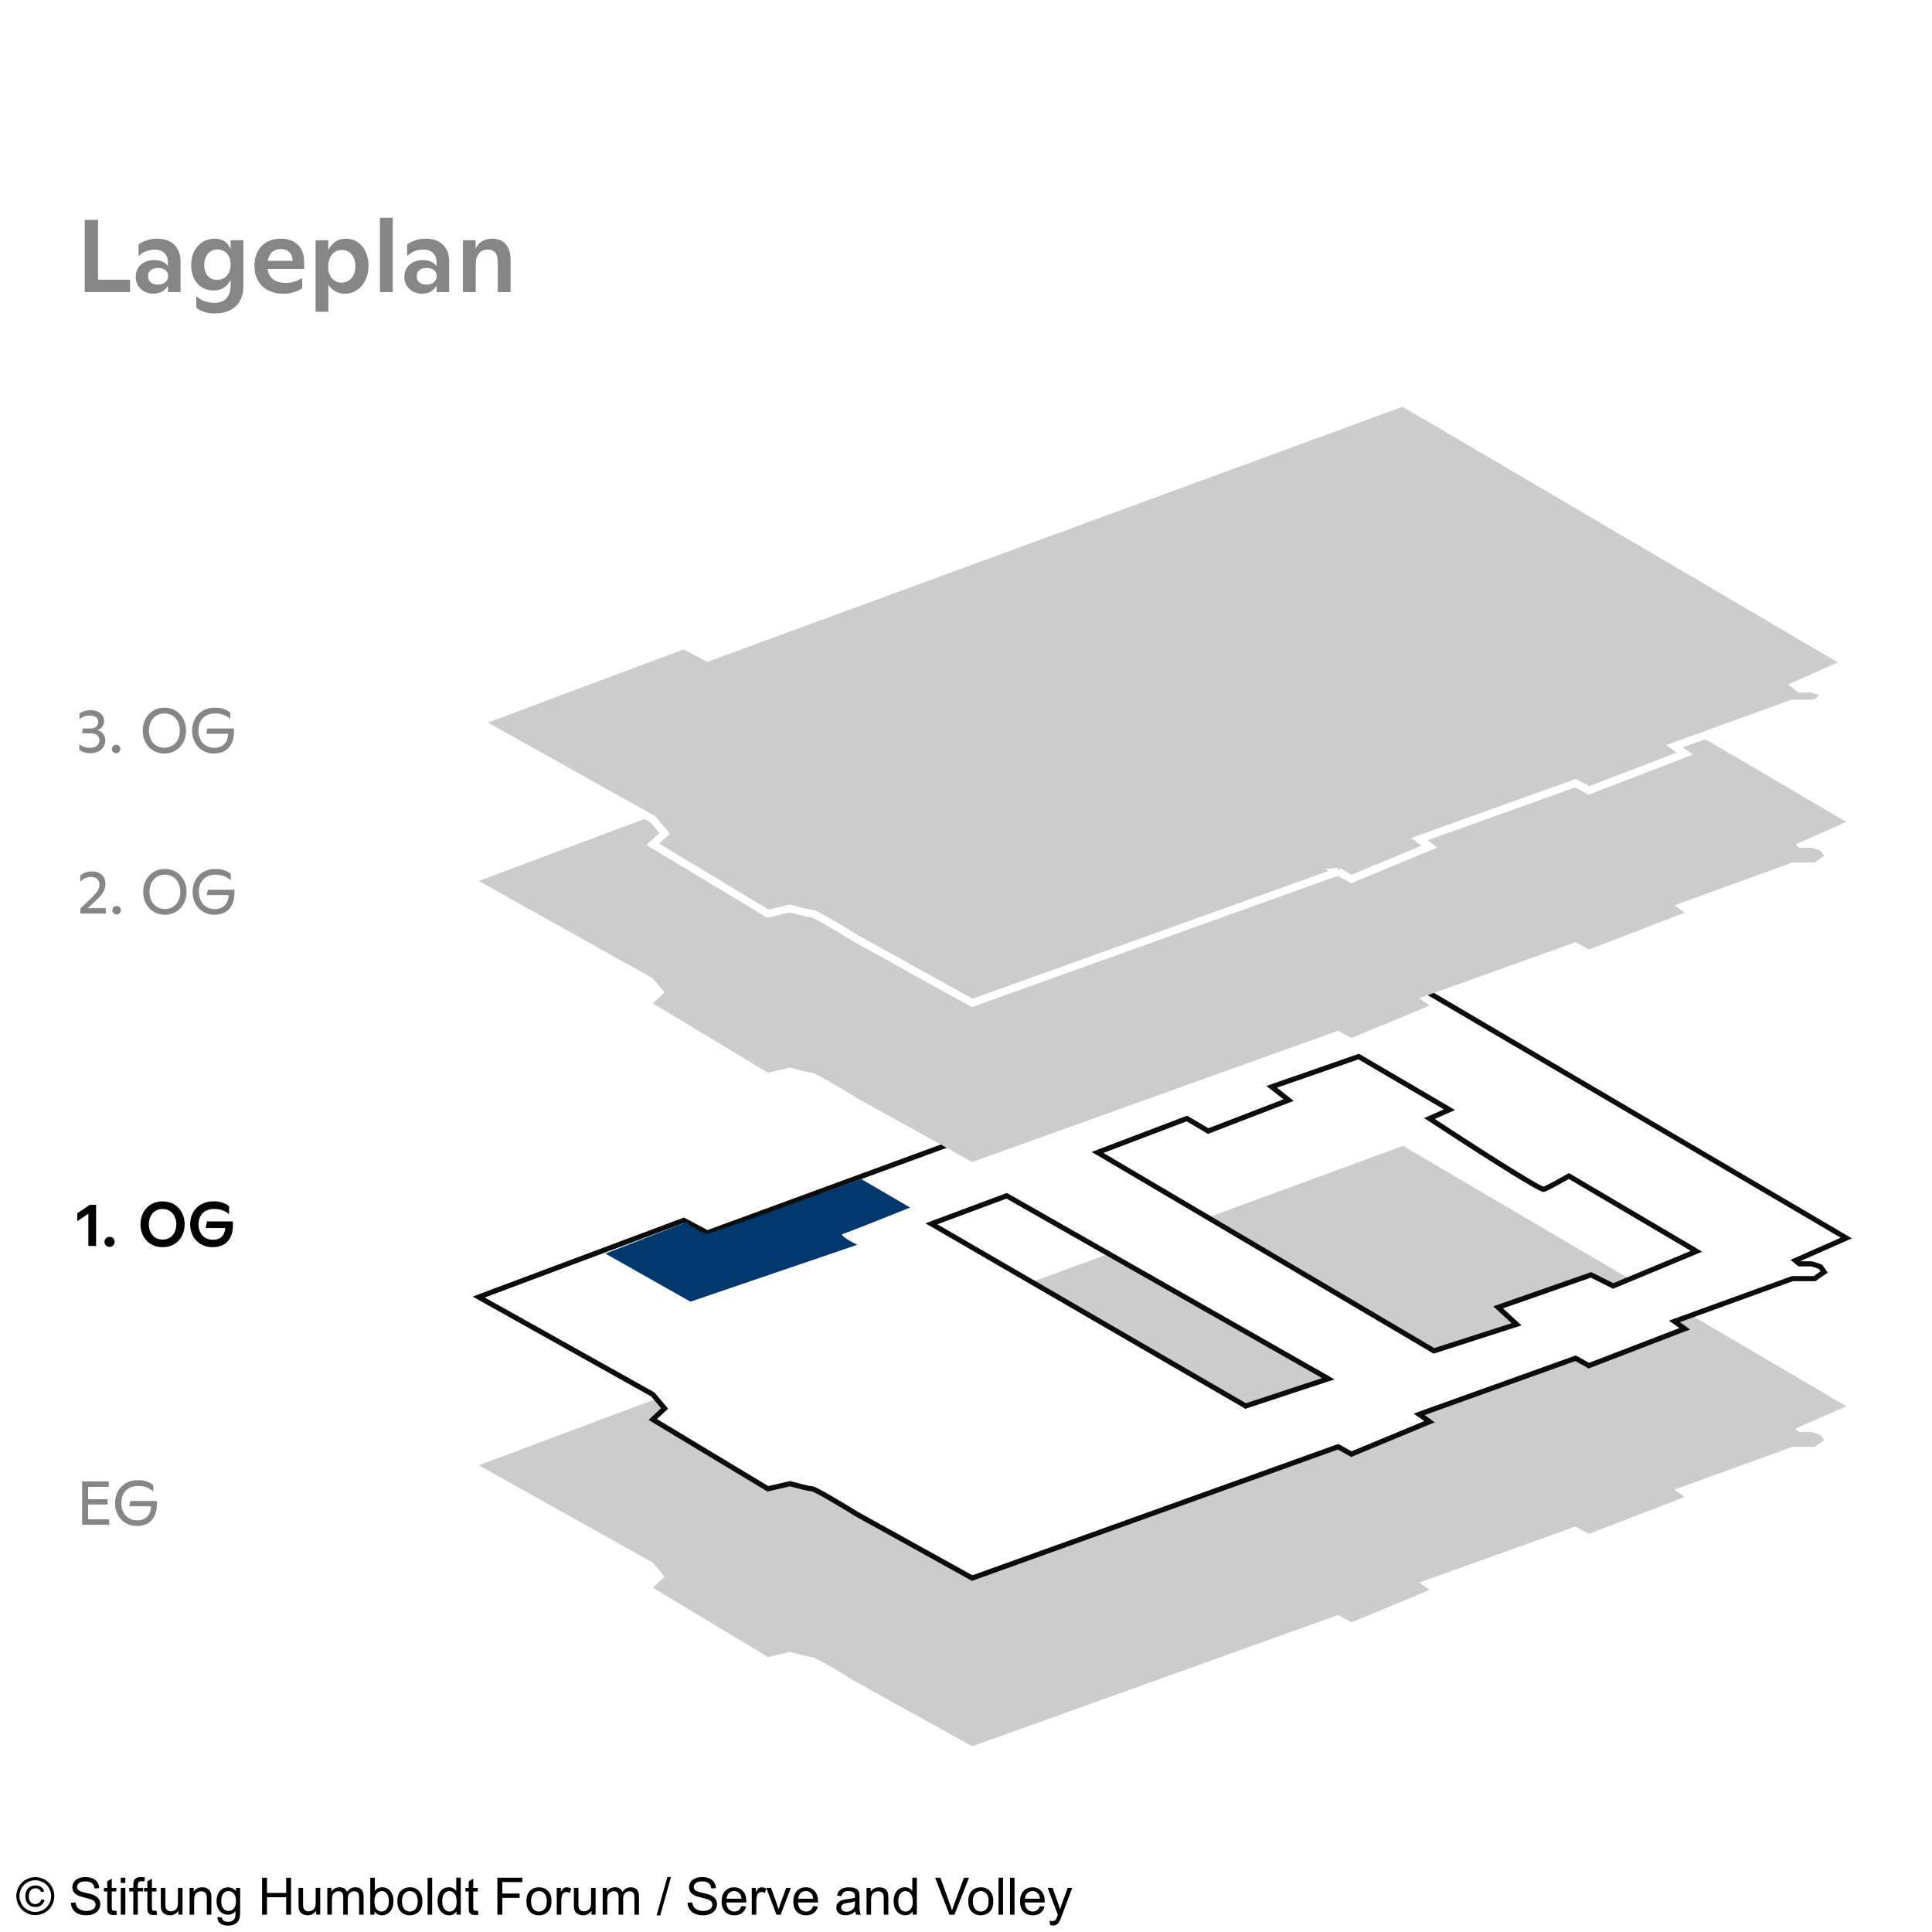 <?xml version="1.0" encoding="UTF-8"?>
<svg id="LAGEPLAN" xmlns="http://www.w3.org/2000/svg" viewBox="0 0 1123 1123">
  <defs>
    <style>
      .cls-1 {
        stroke: #fff;
        stroke-width: 4.49px;
      }

      .cls-1, .cls-2 {
        fill: #ccc;
      }

      .cls-3 {
        fill-rule: evenodd;
      }

      .cls-3, .cls-4, .cls-5, .cls-6, .cls-2, .cls-7, .cls-8 {
        stroke-width: 0px;
      }

      .cls-3, .cls-7 {
        fill: #fff;
      }

      .cls-5 {
        fill: #868686;
      }

      .cls-6 {
        fill: #0c0c0c;
      }

      .cls-8 {
        fill: #00376c;
      }
    </style>
  </defs>
  <rect id="Hintergrund" class="cls-7" width="1123" height="1123"/>
  <path id="Fläche_Erdgeschoss" data-name="Fläche Erdgeschoss" class="cls-2" d="m777.78,938.73l-212.66,76.32-67.31-37.3c-7.86-4.86-24.01-14.58-25.73-14.58s-9.29-2-12.86-3l-12.86,3-66.89-40.3,6.86-6.43-6.86-8.15-101.19-56.59,119.19-44.59,13.72,7.29,404.32-148.35,257.68,151.35-29.59,13.08,2.36,1.93h6.65c.85,0,4.07,1.14,5.57,1.71l2.14,3-5.57,3.86h-12.86l-68.6,24.87,6,4.29-55.74,21.44-7.72-4.29-90.9,32.59,6,4.29-45.45,18.86-7.72-4.29Z"/>
  <g id="Fläche_erster_Stock" data-name="Fläche erster Stock">
    <path id="_1" data-name="1" class="cls-3" d="m777.79,840.97l-212.66,76.32-67.31-37.3c-7.86-4.86-24.01-14.58-25.72-14.58s-9.29-2-12.86-3l-12.86,3-66.89-40.3,6.86-6.43-6.86-8.15-101.19-56.6,119.19-44.59,13.72,7.29,404.31-148.35,257.68,151.35-29.58,13.08,2.35,1.93h6.65c.86,0,4.07,1.14,5.57,1.72l2.15,3-5.58,3.86h-12.86l-68.6,24.87,6,4.29-55.74,21.44-7.72-4.29-90.9,32.59,6,4.29-45.45,18.86-7.72-4.29Zm-236.36-129.59l43.73-16.29,186.94,106.33-48.02,15.86-182.65-105.9Zm96.57-41.49l51.88-19.72,12.43,7.29,46.73-18.01-9.86-7.72,50.59-17.58,52.74,30.87-11.58,5.14c21.3,14.01,64.4,41.85,66.46,41.16,2.06-.69,10.58-5.43,14.58-7.72l74.17,43.73-48.45,20.15-12.86-6.43-54.02,18.86,10.72,9.86-48.02,15.43-195.51-115.33Z"/>
    <path id="_2" data-name="2" class="cls-6" d="m565.13,917.29l-.73,1.31.59.33.64-.23-.51-1.41Zm212.66-76.32l.73-1.31-.59-.33-.64.23.51,1.41Zm-279.98,39.02l-.79,1.27.03.02.03.02.72-1.31Zm-38.59-17.58l.4-1.44-.37-.1-.37.09.34,1.46Zm-12.86,3l-.77,1.28.52.31.59-.14-.34-1.46Zm-66.89-40.3l-1.02-1.09-1.44,1.35,1.69,1.02.77-1.28Zm6.86-6.43l1.02,1.09,1.04-.97-.91-1.08-1.14.96Zm-6.86-8.15l1.15-.96-.18-.21-.24-.13-.73,1.31Zm-101.19-56.6l-.52-1.4-3.02,1.13,2.82,1.58.73-1.31Zm119.19-44.59l.7-1.32-.6-.32-.63.24.52,1.4Zm13.72,7.29l-.7,1.32.59.31.63-.23-.52-1.41Zm404.31-148.35l.76-1.29-.61-.36-.66.24.51,1.4Zm257.68,151.35l.61,1.37,2.67-1.18-2.52-1.48-.76,1.29Zm-29.58,13.08l-.61-1.37-2.23.98,1.89,1.54.95-1.16Zm2.35,1.93l-.94,1.16.41.34h.53v-1.5Zm12.22,1.72l1.22-.87-.26-.37-.42-.16-.54,1.4Zm2.15,3l.85,1.23,1.25-.86-.88-1.24-1.22.87Zm-5.58,3.86v1.5h.47l.39-.27-.86-1.23Zm-12.86,0v-1.5h-.26l-.25.09.51,1.41Zm-68.6,24.87l-.51-1.41-2.68.97,2.32,1.65.87-1.22Zm6,4.29l.54,1.4,2.6-1-2.26-1.62-.87,1.22Zm-55.74,21.44l-.73,1.31.61.34.65-.25-.54-1.4Zm-7.72-4.29l.73-1.31-.59-.33-.64.23.51,1.41Zm-90.9,32.59l-.51-1.41-2.69.97,2.33,1.66.87-1.22Zm6,4.29l.57,1.38,2.49-1.03-2.19-1.57-.87,1.22Zm-45.45,18.86l-.73,1.31.63.35.67-.28-.57-1.38Zm-200.34-150.17l.74-1.3-.61-.35-.66.24.52,1.4Zm-43.73,16.29l-.52-1.4-2.97,1.11,2.74,1.59.75-1.29Zm230.67,90.04l.47,1.42,3.2-1.06-2.93-1.66-.74,1.3Zm-48.02,15.86l-.75,1.29.58.34.64-.21-.47-1.42Zm-34.2-167.11l.76-1.29-.62-.36-.67.26.53,1.4Zm-51.88,19.72l-.53-1.4-2.91,1.11,2.68,1.58.76-1.29Zm64.31-12.43l-.76,1.29.62.36.67-.26-.54-1.4Zm46.73-18.01l.54,1.4,2.46-.95-2.08-1.63-.92,1.18Zm-9.86-7.72l-.49-1.41-2.59.9,2.16,1.69.92-1.18Zm50.59-17.58l.76-1.29-.59-.35-.65.23.49,1.41Zm52.74,30.87l.61,1.37,2.67-1.18-2.52-1.47-.76,1.29Zm-11.58,5.14l-.61-1.37-2.5,1.11,2.29,1.51.82-1.25Zm66.46,41.16l.47,1.42-.47-1.42Zm14.58-7.72l.76-1.29-.75-.44-.76.43.74,1.3Zm74.17,43.73l.58,1.38,2.76-1.15-2.58-1.52-.76,1.29Zm-48.45,20.15l-.67,1.34.61.31.63-.26-.58-1.38Zm-12.86-6.43l.67-1.34-.57-.28-.6.21.49,1.41Zm-54.02,18.86l-.49-1.41-2.36.82,1.84,1.69,1.01-1.1Zm10.72,9.86l.46,1.42,2.45-.79-1.89-1.74-1.01,1.1Zm-48.02,15.43l-.76,1.29.58.34.64-.21-.46-1.42Zm-267.88,133.47l212.66-76.32-1.01-2.82-212.66,76.32,1.01,2.82Zm-68.54-37.4l67.31,37.3,1.45-2.62-67.32-37.3-1.45,2.62Zm-25-14.39c-.16,0-.2-.04,0,.03.15.05.37.14.66.27.58.26,1.35.64,2.27,1.12,1.85.97,4.26,2.33,6.87,3.84,5.22,3.03,11.21,6.66,15.13,9.09l1.57-2.54c-3.94-2.43-9.95-6.09-15.2-9.13-2.62-1.52-5.07-2.9-6.98-3.9-.95-.5-1.79-.92-2.45-1.21-.33-.15-.64-.27-.92-.37-.23-.08-.59-.19-.96-.19v2.99Zm-13.27-3.06c1.8.5,4.6,1.26,7.18,1.89,1.29.32,2.53.6,3.56.81.98.2,1.92.36,2.53.36v-2.99c-.26,0-.9-.09-1.93-.3-.98-.2-2.18-.47-3.44-.78-2.53-.62-5.31-1.37-7.08-1.86l-.81,2.88Zm-12.12,3.02l12.86-3-.68-2.91-12.86,3,.68,2.91Zm-68-40.48l66.89,40.3,1.55-2.56-66.89-40.3-1.54,2.56Zm6.61-8.8l-6.86,6.43,2.05,2.18,6.86-6.43-2.05-2.18Zm-6.98-6.09l6.86,8.15,2.29-1.93-6.86-8.15-2.29,1.93Zm-100.77-56.25l101.19,56.59,1.46-2.61-101.18-56.59-1.46,2.61Zm119.4-47.3l-119.19,44.59,1.05,2.8,119.19-44.59-1.05-2.8Zm14.95,7.37l-13.72-7.29-1.4,2.64,13.72,7.29,1.4-2.64Zm403.1-148.43l-404.32,148.35,1.03,2.81,404.31-148.35-1.03-2.81Zm258.96,151.46l-257.68-151.35-1.51,2.58,257.68,151.35,1.52-2.58Zm-29.74,15.74l29.59-13.08-1.21-2.74-29.59,13.08,1.21,2.74Zm2.7-.6l-2.36-1.93-1.89,2.32,2.36,1.93,1.89-2.32Zm5.7-.34h-6.65v2.99h6.65v-2.99Zm6.11,1.81c-.77-.29-1.97-.73-3.1-1.1-.56-.18-1.12-.35-1.61-.48-.43-.11-.97-.24-1.4-.24v2.99s.18.02.64.14c.41.11.91.26,1.44.43,1.07.35,2.23.77,2.96,1.05l1.07-2.8Zm2.83,3.53l-2.15-3-2.43,1.74,2.14,3,2.44-1.74Zm-5.94,5.96l5.57-3.86-1.7-2.46-5.58,3.86,1.71,2.46Zm-13.72.27h12.86v-2.99h-12.86v2.99Zm-68.09,24.78l68.6-24.87-1.02-2.81-68.6,24.87,1.02,2.81Zm6.36,1.66l-6-4.29-1.74,2.43,6,4.29,1.74-2.43Zm-56.07,24.05l55.74-21.44-1.07-2.79-55.74,21.44,1.08,2.79Zm-8.98-4.38l7.72,4.29,1.45-2.62-7.72-4.29-1.45,2.62Zm-89.66,32.68l90.9-32.59-1.01-2.82-90.9,32.59,1.01,2.82Zm6.37,1.66l-6-4.29-1.74,2.43,6,4.29,1.74-2.43Zm-45.74,21.46l45.45-18.86-1.15-2.76-45.45,18.86,1.15,2.76Zm-9.02-4.36l7.72,4.29,1.45-2.62-7.72-4.29-1.45,2.62Zm-192.42-148.59l-43.73,16.29,1.04,2.8,43.73-16.29-1.05-2.8Zm188.2,106.43l-186.94-106.33-1.48,2.6,186.94,106.33,1.48-2.6Zm-48.29,18.59l48.02-15.86-.94-2.84-48.02,15.86.94,2.84Zm-183.87-106.03l182.65,105.9,1.5-2.59-182.65-105.9-1.5,2.59Zm148.67-63.9l-51.88,19.72,1.06,2.8,51.88-19.72-1.06-2.8Zm13.72,7.4l-12.43-7.29-1.51,2.58,12.43,7.29,1.51-2.58Zm45.44-18.11l-46.73,18.01,1.08,2.79,46.73-18.01-1.08-2.79Zm-10.24-5.14l9.86,7.72,1.84-2.36-9.86-7.72-1.84,2.36Zm51.02-20.17l-50.59,17.58.98,2.83,50.59-17.58-.98-2.83Zm53.98,30.99l-52.74-30.87-1.51,2.58,52.74,30.87,1.51-2.58Zm-11.72,7.8l11.58-5.15-1.21-2.73-11.58,5.15,1.22,2.73Zm65.38,38.37c.37-.12.63-.03.5-.06-.04,0-.15-.04-.33-.11-.36-.14-.89-.39-1.59-.74-1.38-.7-3.28-1.77-5.61-3.13-4.64-2.72-10.87-6.56-17.72-10.87-13.68-8.62-29.78-19.07-40.42-26.07l-1.65,2.5c10.65,7.01,26.76,17.47,40.47,26.11,6.85,4.32,13.11,8.18,17.8,10.92,2.34,1.37,4.3,2.47,5.76,3.22.72.37,1.35.67,1.86.86.25.1.5.18.75.24.16.04.63.14,1.12-.02l-.95-2.84Zm14.31-7.6c-1.99,1.14-5.11,2.89-7.99,4.44-1.44.77-2.8,1.5-3.94,2.06-1.17.58-1.99.96-2.39,1.09l.95,2.84c.63-.21,1.64-.69,2.78-1.26,1.17-.59,2.57-1.32,4.02-2.11,2.9-1.57,6.04-3.33,8.05-4.48l-1.48-2.6Zm75.68,43.74l-74.17-43.73-1.52,2.58,74.17,43.73,1.52-2.58Zm-48.63,22.82l48.45-20.15-1.15-2.76-48.45,20.15,1.15,2.76Zm-14.11-6.47l12.86,6.43,1.34-2.68-12.86-6.43-1.34,2.68Zm-52.86,18.94l54.02-18.87-.99-2.82-54.02,18.86.99,2.83Zm11.24,7.35l-10.72-9.86-2.03,2.2,10.72,9.86,2.03-2.2Zm-48.58,17.96l48.02-15.43-.92-2.85-48.02,15.43.92,2.85Zm-196.73-115.47l195.51,115.34,1.52-2.58-195.51-115.33-1.52,2.58Z"/>
  </g>
  <path id="Fläche_zweiter_Stock" data-name="Fläche zweiter Stock" class="cls-2" d="m777.78,599.1l-212.66,76.32-67.31-37.3c-7.86-4.86-24.01-14.58-25.73-14.58s-9.29-2-12.86-3l-12.86,3-66.89-40.3,6.86-6.43-6.86-8.15-101.19-56.6,119.19-44.59,13.72,7.29,404.32-148.35,257.68,151.35-29.59,13.08,2.36,1.93h6.65c.85,0,4.07,1.14,5.57,1.71l2.14,3-5.57,3.86h-12.86l-68.6,24.87,6,4.29-55.74,21.44-7.72-4.29-90.9,32.59,6,4.29-45.45,18.86-7.72-4.29Z"/>
  <path id="Fläche_dritter_Stock" data-name="Fläche dritter Stock" class="cls-1" d="m777.78,506.64l-212.66,76.32-67.31-37.3c-7.86-4.86-24.01-14.58-25.73-14.58s-9.29-2-12.86-3l-12.86,3-66.89-40.3,6.86-6.43-6.86-8.15-101.19-56.6,119.19-44.59,13.72,7.29,404.32-148.35,257.68,151.35-29.59,13.08,2.36,1.93h6.65c.85,0,4.07,1.14,5.57,1.72l2.14,3-5.57,3.86h-12.86l-68.6,24.87,6,4.29-55.74,21.44-7.72-4.29-90.9,32.58,6,4.29-45.45,18.86-7.72-4.29Z"/>
  <path id="Fläche_HULAB" data-name="Fläche HULAB" class="cls-8" d="m401.33,756.6l-49.47-27.94,46.68-18.1c3.46,2.23,10.77,6.69,12.37,6.69s60.51-21.25,89.77-31.88l28.33,16.53c-12.1,4.85-36.87,14.72-39.1,15.35-2.24.63,4.65,4.46,8.38,6.3l-96.95,33.06Z"/>
  <g>
    <path class="cls-5" d="m75.59,162.59v7.21h-26.31v-42.01h7.73v34.8h18.57Z"/>
    <path class="cls-5" d="m98.65,140.34c2.05,1.06,3.61,2.59,4.69,4.58,1.07,1.99,1.61,4.36,1.61,7.09v17.78h-7.32v-3.78c-.8,1.48-1.93,2.64-3.38,3.46-1.46.82-3.15,1.23-5.08,1.23s-3.72-.42-5.29-1.27c-1.57-.85-2.8-2.02-3.68-3.52s-1.32-3.17-1.32-5.02.46-3.63,1.38-5.1c.92-1.46,2.2-2.6,3.85-3.41,1.65-.81,3.54-1.22,5.67-1.22,1.78,0,3.33.31,4.67.94,1.34.63,2.4,1.46,3.18,2.52v-1.85c0-2.46-.69-4.36-2.07-5.7-1.38-1.34-3.28-2.01-5.7-2.01-1.82,0-3.52.33-5.11,1-1.59.66-3,1.59-4.23,2.78v-6.74c1.46-1.04,3.1-1.86,4.91-2.46,1.81-.6,3.76-.91,5.87-.91,2.85,0,5.3.53,7.35,1.6Zm-3.74,24.45c.89-.43,1.58-1.03,2.07-1.79.49-.76.73-1.61.73-2.55s-.24-1.71-.72-2.43c-.48-.72-1.16-1.28-2.04-1.68-.88-.4-1.9-.6-3.08-.6-1.82,0-3.24.44-4.28,1.3-1.04.87-1.55,2.04-1.55,3.5s.51,2.7,1.52,3.57c1.02.88,2.43,1.32,4.25,1.32,1.17,0,2.2-.21,3.09-.64Z"/>
    <path class="cls-5" d="m141.45,139.65v26.81c0,3.32-.68,6.16-2.05,8.53-1.37,2.36-3.29,4.16-5.77,5.38-2.48,1.22-5.36,1.83-8.64,1.83-4.53,0-8.16-1.1-10.9-3.31v-6.77c1.33,1.27,2.89,2.24,4.67,2.9,1.79.66,3.72,1,5.79,1,3.2,0,5.59-.9,7.15-2.7,1.56-1.8,2.34-4.26,2.34-7.38v-3.34c-2.01,4.16-5.3,6.24-9.87,6.24-2.64,0-4.94-.62-6.91-1.88-1.97-1.25-3.49-2.99-4.56-5.23-1.06-2.24-1.6-4.79-1.6-7.66s.57-5.5,1.71-7.84c1.14-2.33,2.75-4.16,4.83-5.49,2.08-1.33,4.48-1.99,7.19-1.99,2.27,0,4.16.5,5.67,1.49,1.51,1,2.7,2.52,3.56,4.57v-5.16h7.38Zm-11.09,21.91c1.18-.74,2.09-1.79,2.74-3.13s.97-2.9.97-4.66-.32-3.27-.97-4.6c-.64-1.33-1.55-2.35-2.71-3.08-1.16-.72-2.49-1.08-3.97-1.08s-2.9.38-4.06,1.14c-1.16.76-2.06,1.83-2.7,3.19-.63,1.37-.95,2.95-.95,4.75s.3,3.23.91,4.53c.6,1.3,1.47,2.3,2.61,3,1.13.7,2.47,1.05,4.01,1.05s2.93-.37,4.12-1.11Z"/>
    <path class="cls-5" d="m176.81,156.32h-21.3c.35,2.62,1.44,4.63,3.25,6.04s4.28,2.11,7.38,2.11c1.74,0,3.45-.27,5.14-.81,1.69-.54,3.14-1.27,4.35-2.21v6.09c-1.21.94-2.78,1.7-4.7,2.29-1.92.59-4,.88-6.23.88-3.38,0-6.33-.66-8.86-1.98-2.53-1.32-4.49-3.2-5.87-5.64-1.39-2.44-2.08-5.29-2.08-8.55,0-3.07.61-5.8,1.83-8.19,1.22-2.39,2.99-4.26,5.3-5.6,2.31-1.34,5.05-2.01,8.22-2.01,2.79,0,5.2.53,7.24,1.6,2.03,1.06,3.59,2.62,4.69,4.66,1.09,2.04,1.64,4.51,1.64,7.4v3.93Zm-18.74-9.71c-1.28,1.22-2.08,2.9-2.39,5.02h14.41c-.04-2.19-.67-3.88-1.89-5.07-1.22-1.19-2.88-1.79-4.97-1.79s-3.89.61-5.17,1.83Z"/>
    <path class="cls-5" d="m207.91,140.78c1.98,1.36,3.53,3.23,4.63,5.61,1.1,2.38,1.66,5.07,1.66,8.06,0,3.18-.61,6.01-1.83,8.48-1.22,2.47-2.88,4.38-4.97,5.74-2.09,1.36-4.39,2.04-6.91,2.04-2.11,0-4-.47-5.68-1.42-1.68-.95-2.99-2.22-3.93-3.82v15.73h-7.44v-41.54h7.35v5.71c.9-1.91,2.22-3.5,3.97-4.75,1.75-1.25,3.85-1.88,6.31-1.88s4.86.68,6.84,2.04Zm-5.17,22.27c1.23-.81,2.18-1.94,2.86-3.38.67-1.45,1.01-3.09,1.01-4.92s-.33-3.47-.98-4.91c-.65-1.44-1.58-2.55-2.78-3.35-1.2-.8-2.59-1.2-4.17-1.2s-3,.41-4.2,1.23-2.12,1.96-2.77,3.41c-.64,1.46-.97,3.13-.97,5.02s.31,3.43.94,4.83c.62,1.41,1.52,2.5,2.7,3.3s2.55,1.19,4.13,1.19,3.02-.41,4.25-1.22Z"/>
    <path class="cls-5" d="m220.85,126.58h7.44v43.21h-7.44v-43.21Z"/>
    <path class="cls-5" d="m254.8,140.34c2.05,1.06,3.61,2.59,4.69,4.58,1.07,1.99,1.61,4.36,1.61,7.09v17.78h-7.32v-3.78c-.8,1.48-1.93,2.64-3.38,3.46-1.46.82-3.15,1.23-5.08,1.23s-3.72-.42-5.29-1.27c-1.57-.85-2.8-2.02-3.68-3.52s-1.32-3.17-1.32-5.02.46-3.63,1.38-5.1c.92-1.46,2.2-2.6,3.85-3.41,1.65-.81,3.54-1.22,5.67-1.22,1.78,0,3.33.31,4.67.94,1.34.63,2.4,1.46,3.18,2.52v-1.85c0-2.46-.69-4.36-2.07-5.7-1.38-1.34-3.28-2.01-5.7-2.01-1.82,0-3.52.33-5.11,1-1.59.66-3,1.59-4.23,2.78v-6.74c1.46-1.04,3.1-1.86,4.91-2.46,1.81-.6,3.76-.91,5.87-.91,2.85,0,5.3.53,7.35,1.6Zm-3.74,24.45c.89-.43,1.58-1.03,2.07-1.79.49-.76.73-1.61.73-2.55s-.24-1.71-.72-2.43c-.48-.72-1.16-1.28-2.04-1.68-.88-.4-1.9-.6-3.08-.6-1.82,0-3.24.44-4.28,1.3-1.04.87-1.55,2.04-1.55,3.5s.51,2.7,1.52,3.57c1.02.88,2.43,1.32,4.25,1.32,1.17,0,2.2-.21,3.09-.64Z"/>
    <path class="cls-5" d="m291.86,140.18c1.58.96,2.8,2.35,3.65,4.17.85,1.83,1.27,4.01,1.27,6.55v18.9h-7.44v-17.26c0-2.56-.46-4.44-1.39-5.64-.93-1.2-2.43-1.8-4.5-1.8-2.19,0-3.89.75-5.1,2.26-1.21,1.5-1.82,3.58-1.82,6.24v16.2h-7.44v-30.15h7.35v4.89c.86-1.84,2.12-3.26,3.78-4.28,1.66-1.02,3.67-1.52,6.04-1.52,2.15,0,4.01.48,5.6,1.44Z"/>
  </g>
  <g>
    <path class="cls-5" d="m58.99,425.57c.73.59,1.28,1.3,1.66,2.13s.57,1.7.57,2.63c0,1.42-.35,2.7-1.06,3.83s-1.71,2.03-3.01,2.68-2.78.98-4.46.98c-1.28,0-2.44-.15-3.5-.45s-2.07-.76-3.06-1.4v-3.48c.63.63,1.46,1.16,2.48,1.57s2.23.62,3.64.62c1.14,0,2.12-.18,2.94-.54s1.46-.88,1.9-1.56.66-1.46.66-2.36c0-1.14-.4-2.08-1.2-2.84s-2.13-1.13-3.98-1.13h-4.89l.46-2.79h4.29c1.62,0,2.79-.36,3.53-1.08s1.11-1.68,1.11-2.89c0-1.1-.42-1.97-1.26-2.6s-2.07-.95-3.7-.95c-1.39,0-2.58.22-3.56.65s-1.75.94-2.31,1.53v-3.38c.96-.66,1.96-1.15,3-1.47s2.17-.48,3.4-.48c1.59,0,2.98.26,4.16.79s2.08,1.26,2.72,2.21.95,2.02.95,3.24c0,1.34-.35,2.5-1.05,3.48s-1.7,1.61-3.01,1.86c1,.21,1.86.61,2.58,1.2Z"/>
    <path class="cls-5" d="m65.74,437.09c-.47-.48-.7-1.07-.7-1.78,0-.45.11-.86.32-1.23s.51-.67.89-.89.81-.33,1.27-.33c.7,0,1.28.23,1.73.69s.68,1.05.68,1.75-.23,1.32-.68,1.79-1.03.7-1.73.7-1.31-.24-1.78-.72Z"/>
    <path class="cls-5" d="m89.04,436.25c-1.92-1.16-3.41-2.75-4.48-4.78s-1.61-4.29-1.61-6.8.54-4.78,1.61-6.8,2.57-3.62,4.48-4.78,4.09-1.74,6.51-1.74,4.6.58,6.51,1.74,3.41,2.75,4.48,4.78,1.61,4.29,1.61,6.8-.54,4.78-1.61,6.8-2.57,3.62-4.48,4.78-4.09,1.74-6.51,1.74-4.6-.58-6.51-1.74Zm11.24-2.91c1.36-.86,2.41-2.05,3.14-3.56s1.1-3.22,1.1-5.12-.37-3.59-1.1-5.11-1.78-2.71-3.14-3.57-2.94-1.29-4.73-1.29-3.37.43-4.73,1.29-2.41,2.05-3.14,3.57-1.1,3.22-1.1,5.11.37,3.6,1.1,5.12,1.78,2.7,3.14,3.56,2.94,1.29,4.73,1.29,3.37-.43,4.73-1.29Z"/>
    <path class="cls-5" d="m135.99,423.45v1.83c0,2.7-.47,5-1.41,6.9s-2.27,3.35-4,4.33-3.77,1.48-6.13,1.48c-2.5,0-4.71-.58-6.65-1.74s-3.45-2.75-4.52-4.77-1.61-4.28-1.61-6.78.53-4.73,1.59-6.76,2.6-3.64,4.62-4.83,4.4-1.78,7.15-1.78c1.89,0,3.57.26,5.04.77s2.75,1.22,3.81,2.11v3.78c-1.01-.95-2.25-1.74-3.72-2.36s-3.16-.94-5.07-.94c-2.11,0-3.9.43-5.37,1.3s-2.58,2.05-3.31,3.54-1.11,3.18-1.11,5.05.38,3.69,1.14,5.22,1.84,2.74,3.23,3.6,3.01,1.3,4.83,1.3c1.65,0,3.07-.32,4.26-.97s2.11-1.58,2.77-2.8,1.02-2.69,1.09-4.4h-12.76l.72-3.09h15.38Z"/>
  </g>
  <g>
    <path class="cls-5" d="m61.53,527.87v3.13h-14.82v-2.85l7.26-7.08c1.39-1.37,2.38-2.59,2.95-3.65s.86-2.14.86-3.23c0-1.36-.43-2.44-1.28-3.25s-2.07-1.21-3.64-1.21c-1.3,0-2.48.26-3.53.79s-1.95,1.22-2.69,2.07v-3.62c.93-.8,1.95-1.41,3.06-1.83s2.37-.63,3.78-.63c1.58,0,2.96.3,4.14.91s2.08,1.46,2.72,2.56.95,2.37.95,3.81-.36,2.96-1.08,4.34-1.85,2.81-3.38,4.27l-5.8,5.47h10.51Z"/>
    <path class="cls-5" d="m66.03,530.82c-.47-.48-.7-1.07-.7-1.78,0-.45.11-.86.32-1.23s.51-.67.89-.89.81-.33,1.27-.33c.7,0,1.28.23,1.73.69s.68,1.05.68,1.75-.23,1.32-.68,1.79-1.03.7-1.73.7-1.31-.24-1.78-.72Z"/>
    <path class="cls-5" d="m89.33,529.98c-1.92-1.16-3.41-2.75-4.48-4.78s-1.61-4.29-1.61-6.8.54-4.78,1.61-6.8,2.57-3.62,4.48-4.78,4.09-1.74,6.51-1.74,4.6.58,6.51,1.74,3.41,2.75,4.48,4.78,1.61,4.29,1.61,6.8-.54,4.78-1.61,6.8-2.57,3.62-4.48,4.78-4.09,1.74-6.51,1.74-4.6-.58-6.51-1.74Zm11.24-2.91c1.36-.86,2.41-2.05,3.14-3.56s1.1-3.22,1.1-5.12-.37-3.59-1.1-5.11-1.78-2.71-3.14-3.57-2.94-1.29-4.73-1.29-3.37.43-4.73,1.29-2.41,2.05-3.14,3.57-1.1,3.22-1.1,5.11.37,3.6,1.1,5.12,1.78,2.7,3.14,3.56,2.94,1.29,4.73,1.29,3.37-.43,4.73-1.29Z"/>
    <path class="cls-5" d="m136.27,517.18v1.83c0,2.7-.47,5-1.41,6.9s-2.27,3.35-4,4.33-3.77,1.48-6.13,1.48c-2.5,0-4.71-.58-6.65-1.74s-3.45-2.75-4.52-4.77-1.61-4.28-1.61-6.78.53-4.73,1.59-6.76,2.6-3.64,4.62-4.83,4.4-1.78,7.15-1.78c1.89,0,3.57.26,5.04.77s2.75,1.22,3.81,2.11v3.78c-1.01-.95-2.25-1.74-3.72-2.36s-3.16-.94-5.07-.94c-2.11,0-3.9.43-5.37,1.3s-2.58,2.05-3.31,3.54-1.11,3.18-1.11,5.05.38,3.69,1.14,5.22,1.84,2.74,3.23,3.6,3.01,1.3,4.83,1.3c1.65,0,3.07-.32,4.26-.97s2.11-1.58,2.77-2.8,1.02-2.69,1.09-4.4h-12.76l.72-3.09h15.38Z"/>
  </g>
  <g>
    <path class="cls-4" d="m55.86,700.3v23.94h-4.5v-18.79l-6.42,4.36v-4.57l7.28-4.94h3.64Z"/>
    <path class="cls-4" d="m62.19,724.4c-.46-.26-.81-.61-1.07-1.06s-.39-.95-.39-1.5.13-1.03.39-1.47.61-.79,1.05-1.05.95-.39,1.51-.39,1.07.12,1.51.37.79.59,1.05,1.03.38.94.38,1.5-.13,1.05-.38,1.5-.6.81-1.04,1.06-.93.39-1.49.39-1.07-.13-1.53-.39Z"/>
    <path class="cls-4" d="m87.85,723.25c-1.95-1.14-3.47-2.72-4.56-4.75s-1.63-4.3-1.63-6.85.54-4.81,1.63-6.85,2.61-3.62,4.56-4.77,4.16-1.72,6.64-1.72,4.7.57,6.65,1.72,3.47,2.74,4.56,4.77,1.63,4.32,1.63,6.85-.54,4.83-1.63,6.85-2.61,3.6-4.56,4.75-4.17,1.71-6.65,1.71-4.68-.57-6.64-1.71Zm10.86-3.86c1.2-.76,2.13-1.81,2.78-3.16s.98-2.86.98-4.56-.33-3.23-.98-4.58-1.58-2.42-2.79-3.19-2.61-1.16-4.22-1.16-3.01.39-4.21,1.16-2.13,1.84-2.78,3.19-.98,2.88-.98,4.58.33,3.21.98,4.55,1.58,2.4,2.78,3.16,2.6,1.14,4.21,1.14,3.03-.38,4.23-1.14Z"/>
    <path class="cls-4" d="m135.39,709.96v2.23c0,2.72-.47,5.03-1.42,6.94s-2.3,3.36-4.06,4.34-3.86,1.48-6.3,1.48c-2.57,0-4.84-.58-6.83-1.73s-3.53-2.74-4.62-4.75-1.64-4.27-1.64-6.77.54-4.76,1.62-6.79,2.65-3.64,4.72-4.83,4.53-1.78,7.39-1.78c1.88,0,3.56.25,5.06.75s2.78,1.16,3.85,2v4.66c-1.02-.86-2.25-1.57-3.69-2.14s-3.07-.85-4.89-.85c-2.02,0-3.71.39-5.09,1.17s-2.4,1.85-3.08,3.2-1.01,2.9-1.01,4.63.34,3.26,1.03,4.61,1.66,2.41,2.92,3.17,2.72,1.14,4.39,1.14c2.19,0,3.9-.59,5.13-1.78s1.92-2.87,2.06-5.05h-11.43l.81-3.85h15.08Z"/>
  </g>
  <g>
    <path class="cls-5" d="m63.44,883.12v3.16h-15.7v-25.21h15.5v3.18h-12.02v7.19h11.3v3.09h-11.3v8.58h12.22Z"/>
    <path class="cls-5" d="m91.2,872.47v1.83c0,2.7-.47,5-1.41,6.9s-2.27,3.35-4,4.33-3.77,1.48-6.13,1.48c-2.5,0-4.71-.58-6.65-1.74s-3.45-2.75-4.52-4.77-1.61-4.28-1.61-6.78.53-4.73,1.59-6.76,2.6-3.64,4.62-4.83,4.4-1.78,7.15-1.78c1.89,0,3.57.26,5.04.77s2.75,1.22,3.81,2.11v3.78c-1.01-.95-2.25-1.74-3.72-2.36s-3.16-.94-5.07-.94c-2.11,0-3.9.43-5.37,1.3s-2.58,2.05-3.31,3.54-1.11,3.18-1.11,5.05.38,3.69,1.14,5.22,1.84,2.74,3.23,3.6,3.01,1.3,4.83,1.3c1.65,0,3.07-.32,4.26-.97s2.11-1.58,2.77-2.8,1.02-2.69,1.09-4.4h-12.76l.72-3.09h15.38Z"/>
  </g>
  <g>
    <path class="cls-4" d="m20.53,1091.09c1.86,0,3.67.48,5.43,1.43,1.77.95,3.14,2.31,4.13,4.09.99,1.77,1.48,3.62,1.48,5.54s-.49,3.74-1.46,5.49-2.33,3.12-4.09,4.09-3.59,1.46-5.5,1.46-3.75-.49-5.5-1.46-3.12-2.34-4.09-4.09-1.46-3.59-1.46-5.49.5-3.77,1.49-5.54c.99-1.77,2.37-3.13,4.14-4.09,1.77-.95,3.58-1.43,5.43-1.43Zm0,1.83c-1.55,0-3.06.4-4.53,1.19-1.47.8-2.62,1.93-3.45,3.41-.83,1.48-1.25,3.02-1.25,4.62s.41,3.12,1.22,4.58,1.96,2.6,3.42,3.41c1.46.82,2.99,1.22,4.58,1.22s3.12-.41,4.58-1.22c1.46-.81,2.6-1.95,3.41-3.41s1.22-2.99,1.22-4.58-.41-3.14-1.24-4.62c-.83-1.48-1.98-2.62-3.45-3.41-1.47-.79-2.98-1.19-4.53-1.19Zm3.54,11.02l1.8.53c-.29,1.22-.92,2.2-1.87,2.92-.95.73-2.11,1.09-3.46,1.09-1.72,0-3.12-.56-4.19-1.67s-1.61-2.66-1.61-4.63c0-1.29.24-2.41.73-3.36.49-.95,1.18-1.67,2.09-2.15.9-.48,1.94-.72,3.1-.72,1.3,0,2.38.31,3.24.93.86.62,1.45,1.46,1.76,2.53l-1.74.42c-.29-.72-.73-1.28-1.3-1.66-.57-.38-1.24-.58-2.01-.58-1.12,0-2.05.4-2.78,1.2s-1.09,1.95-1.09,3.44.34,2.62,1.03,3.39,1.58,1.15,2.67,1.15c.88,0,1.65-.25,2.31-.76s1.1-1.2,1.32-2.07Z"/>
    <path class="cls-4" d="m41.21,1106.03l2.68-.23c.13,1.07.42,1.96.89,2.64.46.69,1.18,1.25,2.16,1.67.98.43,2.08.64,3.3.64,1.08,0,2.04-.16,2.87-.48s1.45-.76,1.85-1.33c.41-.56.61-1.17.61-1.84s-.2-1.26-.59-1.77c-.39-.5-1.04-.92-1.93-1.27-.58-.22-1.85-.57-3.82-1.05-1.97-.47-3.35-.92-4.15-1.34-1.03-.54-1.79-1.2-2.29-2-.5-.79-.75-1.69-.75-2.67,0-1.08.31-2.1.92-3.04.62-.94,1.51-1.66,2.7-2.15s2.5-.73,3.94-.73c1.59,0,3,.26,4.21.77,1.22.51,2.15,1.27,2.81,2.26s1.01,2.12,1.05,3.38l-2.72.21c-.15-1.36-.64-2.38-1.49-3.08s-2.09-1.04-3.74-1.04-2.97.31-3.76.95c-.79.63-1.18,1.39-1.18,2.28,0,.77.28,1.41.83,1.9.55.5,1.98,1.01,4.28,1.53s3.89.98,4.75,1.37c1.25.58,2.17,1.31,2.77,2.19.6.88.89,1.9.89,3.05s-.33,2.22-.98,3.23c-.65,1.01-1.59,1.8-2.82,2.36-1.23.56-2.6.84-4.14.84-1.94,0-3.57-.28-4.89-.85s-2.34-1.42-3.09-2.56-1.14-2.42-1.18-3.86Z"/>
    <path class="cls-4" d="m67.61,1110.57l.38,2.33c-.74.16-1.41.23-1.99.23-.96,0-1.7-.15-2.23-.45s-.9-.7-1.11-1.19c-.21-.49-.32-1.53-.32-3.11v-8.95h-1.93v-2.05h1.93v-3.85l2.62-1.58v5.43h2.65v2.05h-2.65v9.1c0,.75.05,1.24.14,1.45s.24.39.45.51.51.19.9.19c.29,0,.68-.03,1.16-.1Z"/>
    <path class="cls-4" d="m70.2,1094.49v-3.03h2.64v3.03h-2.64Zm0,18.44v-15.56h2.64v15.56h-2.64Z"/>
    <path class="cls-4" d="m77.48,1112.93v-13.51h-2.33v-2.05h2.33v-1.66c0-1.04.09-1.82.28-2.33.25-.68.7-1.24,1.34-1.66.64-.43,1.54-.64,2.69-.64.74,0,1.56.09,2.46.26l-.4,2.3c-.55-.1-1.06-.15-1.55-.15-.8,0-1.37.17-1.7.51s-.5.98-.5,1.92v1.44h3.03v2.05h-3.03v13.51h-2.62Z"/>
    <path class="cls-4" d="m90.94,1110.57l.38,2.33c-.74.16-1.41.23-1.99.23-.96,0-1.7-.15-2.23-.45s-.9-.7-1.11-1.19c-.21-.49-.32-1.53-.32-3.11v-8.95h-1.93v-2.05h1.93v-3.85l2.62-1.58v5.43h2.65v2.05h-2.65v9.1c0,.75.05,1.24.14,1.45s.24.39.45.51.51.19.9.19c.29,0,.68-.03,1.16-.1Z"/>
    <path class="cls-4" d="m103.72,1112.93v-2.29c-1.21,1.76-2.86,2.64-4.94,2.64-.92,0-1.77-.18-2.57-.53s-1.39-.79-1.77-1.33c-.39-.53-.66-1.18-.81-1.96-.11-.52-.16-1.34-.16-2.46v-9.64h2.64v8.63c0,1.38.05,2.3.16,2.78.17.69.52,1.24,1.05,1.63.54.39,1.2.59,1.99.59s1.53-.2,2.23-.61c.69-.4,1.18-.96,1.47-1.65s.43-1.71.43-3.04v-8.33h2.64v15.56h-2.36Z"/>
    <path class="cls-4" d="m110.21,1112.93v-15.56h2.37v2.21c1.14-1.71,2.79-2.56,4.95-2.56.94,0,1.8.17,2.59.51.79.34,1.37.78,1.77,1.33s.66,1.2.82,1.95c.1.49.15,1.34.15,2.56v9.57h-2.64v-9.46c0-1.07-.1-1.88-.31-2.41-.21-.53-.57-.96-1.09-1.27s-1.14-.48-1.84-.48c-1.12,0-2.09.36-2.91,1.07s-1.22,2.07-1.22,4.06v8.5h-2.64Z"/>
    <path class="cls-4" d="m126.41,1114.22l2.56.38c.11.79.41,1.37.89,1.73.65.49,1.55.73,2.68.73,1.22,0,2.16-.24,2.83-.73s1.11-1.17,1.35-2.05c.14-.54.2-1.67.19-3.38-1.15,1.36-2.59,2.04-4.31,2.04-2.14,0-3.79-.77-4.97-2.31s-1.76-3.39-1.76-5.55c0-1.48.27-2.85.81-4.11s1.32-2.22,2.34-2.91,2.22-1.03,3.6-1.03c1.84,0,3.35.74,4.54,2.23v-1.88h2.43v13.45c0,2.42-.25,4.14-.74,5.15-.49,1.01-1.27,1.81-2.34,2.4s-2.39.88-3.95.88c-1.86,0-3.35-.42-4.5-1.25-1.14-.83-1.69-2.09-1.66-3.77Zm2.18-9.35c0,2.04.41,3.53,1.22,4.47s1.83,1.41,3.05,1.41,2.23-.47,3.05-1.4c.82-.93,1.23-2.39,1.23-4.39s-.42-3.34-1.27-4.31-1.86-1.45-3.05-1.45-2.17.48-2.99,1.43c-.82.95-1.23,2.37-1.23,4.24Z"/>
    <path class="cls-4" d="m152.34,1112.93v-21.47h2.84v8.82h11.16v-8.82h2.84v21.47h-2.84v-10.12h-11.16v10.12h-2.84Z"/>
    <path class="cls-4" d="m183.77,1112.93v-2.29c-1.21,1.76-2.86,2.64-4.94,2.64-.92,0-1.77-.18-2.57-.53s-1.39-.79-1.77-1.33c-.39-.53-.66-1.18-.81-1.96-.11-.52-.16-1.34-.16-2.46v-9.64h2.64v8.63c0,1.38.05,2.3.16,2.78.17.69.52,1.24,1.05,1.63.54.39,1.2.59,1.99.59s1.53-.2,2.23-.61c.69-.4,1.18-.96,1.47-1.65s.43-1.71.43-3.04v-8.33h2.64v15.56h-2.36Z"/>
    <path class="cls-4" d="m190.26,1112.93v-15.56h2.36v2.18c.49-.76,1.14-1.37,1.95-1.84.81-.46,1.73-.7,2.77-.7,1.15,0,2.1.24,2.83.72s1.26,1.15,1.56,2.01c1.23-1.82,2.83-2.72,4.8-2.72,1.54,0,2.73.43,3.56,1.28.83.86,1.25,2.17,1.25,3.95v10.68h-2.62v-9.8c0-1.05-.09-1.81-.26-2.28-.17-.46-.48-.84-.93-1.12s-.98-.42-1.58-.42c-1.09,0-2,.36-2.72,1.09s-1.08,1.89-1.08,3.49v9.04h-2.64v-10.11c0-1.17-.21-2.05-.64-2.64s-1.13-.88-2.11-.88c-.74,0-1.43.2-2.06.59s-1.09.96-1.37,1.71-.42,1.84-.42,3.25v8.07h-2.64Z"/>
    <path class="cls-4" d="m217.68,1112.93h-2.45v-21.47h2.64v7.66c1.11-1.4,2.53-2.09,4.26-2.09.96,0,1.86.19,2.72.58.85.39,1.56.93,2.11,1.63s.98,1.54,1.3,2.53.47,2.04.47,3.16c0,2.67-.66,4.73-1.98,6.18s-2.9,2.18-4.75,2.18-3.28-.77-4.32-2.3v1.95Zm-.03-7.9c0,1.87.25,3.21.76,4.04.83,1.36,1.95,2.04,3.37,2.04,1.15,0,2.15-.5,2.99-1.5.84-1,1.26-2.49,1.26-4.47s-.4-3.53-1.21-4.5-1.78-1.45-2.92-1.45-2.15.5-2.99,1.5-1.26,2.45-1.26,4.34Z"/>
    <path class="cls-4" d="m230.95,1105.15c0-2.88.8-5.01,2.4-6.4,1.34-1.15,2.97-1.73,4.89-1.73,2.14,0,3.89.7,5.24,2.1,1.36,1.4,2.04,3.34,2.04,5.81,0,2-.3,3.58-.9,4.72s-1.47,2.04-2.62,2.67-2.4.95-3.76.95c-2.18,0-3.94-.7-5.28-2.09s-2.01-3.41-2.01-6.04Zm2.71,0c0,1.99.43,3.48,1.3,4.48s1.96,1.49,3.28,1.49,2.4-.5,3.27-1.49,1.3-2.51,1.3-4.56c0-1.92-.44-3.38-1.31-4.37s-1.96-1.49-3.26-1.49-2.41.49-3.28,1.48-1.3,2.48-1.3,4.47Z"/>
    <path class="cls-4" d="m248.56,1112.93v-21.47h2.64v21.47h-2.64Z"/>
    <path class="cls-4" d="m265.38,1112.93v-1.96c-.99,1.54-2.44,2.31-4.35,2.31-1.24,0-2.38-.34-3.42-1.03s-1.85-1.64-2.42-2.86-.86-2.63-.86-4.23.26-2.96.78-4.23c.52-1.26,1.29-2.23,2.33-2.91s2.19-1.01,3.47-1.01c.94,0,1.77.2,2.5.59.73.39,1.33.91,1.79,1.54v-7.71h2.62v21.47h-2.45Zm-8.33-7.76c0,1.99.42,3.48,1.26,4.47s1.83,1.48,2.97,1.48,2.13-.47,2.94-1.41c.81-.94,1.21-2.38,1.21-4.31,0-2.13-.41-3.69-1.23-4.69s-1.83-1.49-3.03-1.49-2.15.48-2.94,1.44-1.18,2.47-1.18,4.53Z"/>
    <path class="cls-4" d="m277.73,1110.57l.38,2.33c-.74.16-1.41.23-1.99.23-.96,0-1.7-.15-2.23-.45s-.9-.7-1.11-1.19c-.21-.49-.32-1.53-.32-3.11v-8.95h-1.93v-2.05h1.93v-3.85l2.62-1.58v5.43h2.65v2.05h-2.65v9.1c0,.75.05,1.24.14,1.45s.24.39.45.51.51.19.9.19c.29,0,.68-.03,1.16-.1Z"/>
    <path class="cls-4" d="m289.12,1112.93v-21.47h14.49v2.53h-11.65v6.65h10.08v2.53h-10.08v9.76h-2.84Z"/>
    <path class="cls-4" d="m305.98,1105.15c0-2.88.8-5.01,2.4-6.4,1.34-1.15,2.97-1.73,4.89-1.73,2.14,0,3.89.7,5.24,2.1,1.36,1.4,2.04,3.34,2.04,5.81,0,2-.3,3.58-.9,4.72s-1.47,2.04-2.62,2.67-2.4.95-3.76.95c-2.18,0-3.94-.7-5.28-2.09s-2.01-3.41-2.01-6.04Zm2.71,0c0,1.99.43,3.48,1.3,4.48s1.96,1.49,3.28,1.49,2.4-.5,3.27-1.49,1.3-2.51,1.3-4.56c0-1.92-.44-3.38-1.31-4.37s-1.96-1.49-3.26-1.49-2.41.49-3.28,1.48-1.3,2.48-1.3,4.47Z"/>
    <path class="cls-4" d="m323.62,1112.93v-15.56h2.37v2.36c.61-1.1,1.16-1.83,1.68-2.18s1.08-.53,1.69-.53c.89,0,1.79.28,2.71.85l-.91,2.45c-.64-.38-1.29-.57-1.93-.57-.58,0-1.09.17-1.55.52-.46.35-.79.83-.98,1.44-.29.94-.44,1.96-.44,3.08v8.14h-2.64Z"/>
    <path class="cls-4" d="m343.83,1112.93v-2.29c-1.21,1.76-2.86,2.64-4.94,2.64-.92,0-1.77-.18-2.57-.53s-1.39-.79-1.77-1.33c-.39-.53-.66-1.18-.81-1.96-.11-.52-.16-1.34-.16-2.46v-9.64h2.64v8.63c0,1.38.05,2.3.16,2.78.17.69.52,1.24,1.05,1.63.54.39,1.2.59,1.99.59s1.53-.2,2.23-.61c.69-.4,1.18-.96,1.47-1.65s.43-1.71.43-3.04v-8.33h2.64v15.56h-2.36Z"/>
    <path class="cls-4" d="m350.32,1112.93v-15.56h2.36v2.18c.49-.76,1.14-1.37,1.95-1.84.81-.46,1.73-.7,2.77-.7,1.15,0,2.1.24,2.83.72s1.26,1.15,1.56,2.01c1.23-1.82,2.83-2.72,4.8-2.72,1.54,0,2.73.43,3.56,1.28.83.86,1.25,2.17,1.25,3.95v10.68h-2.62v-9.8c0-1.05-.09-1.81-.26-2.28-.17-.46-.48-.84-.93-1.12s-.98-.42-1.58-.42c-1.09,0-2,.36-2.72,1.09s-1.08,1.89-1.08,3.49v9.04h-2.64v-10.11c0-1.17-.21-2.05-.64-2.64s-1.13-.88-2.11-.88c-.74,0-1.43.2-2.06.59s-1.09.96-1.37,1.71-.42,1.84-.42,3.25v8.07h-2.64Z"/>
    <path class="cls-4" d="m381.67,1113.29l6.23-22.21h2.11l-6.21,22.21h-2.12Z"/>
    <path class="cls-4" d="m399.69,1106.03l2.68-.23c.13,1.07.42,1.96.89,2.64.46.69,1.18,1.25,2.16,1.67.98.43,2.08.64,3.3.64,1.08,0,2.04-.16,2.87-.48s1.45-.76,1.85-1.33c.41-.56.61-1.17.61-1.84s-.2-1.26-.59-1.77c-.39-.5-1.04-.92-1.93-1.27-.58-.22-1.85-.57-3.82-1.05-1.97-.47-3.35-.92-4.15-1.34-1.03-.54-1.79-1.2-2.29-2-.5-.79-.75-1.69-.75-2.67,0-1.08.31-2.1.92-3.04.62-.94,1.51-1.66,2.7-2.15s2.5-.73,3.94-.73c1.59,0,3,.26,4.21.77,1.22.51,2.15,1.27,2.81,2.26s1.01,2.12,1.05,3.38l-2.72.21c-.15-1.36-.64-2.38-1.49-3.08s-2.09-1.04-3.74-1.04-2.97.31-3.76.95c-.79.63-1.18,1.39-1.18,2.28,0,.77.28,1.41.83,1.9.55.5,1.98,1.01,4.28,1.53s3.89.98,4.75,1.37c1.25.58,2.17,1.31,2.77,2.19.6.88.89,1.9.89,3.05s-.33,2.22-.98,3.23c-.65,1.01-1.59,1.8-2.82,2.36-1.23.56-2.6.84-4.14.84-1.94,0-3.57-.28-4.89-.85s-2.34-1.42-3.09-2.56-1.14-2.42-1.18-3.86Z"/>
    <path class="cls-4" d="m430.98,1107.92l2.72.34c-.43,1.59-1.23,2.83-2.39,3.71s-2.65,1.32-4.45,1.32c-2.28,0-4.08-.7-5.41-2.1s-2-3.37-2-5.9.67-4.65,2.02-6.09,3.1-2.17,5.24-2.17,3.78.71,5.1,2.12,1.98,3.41,1.98,5.98c0,.16,0,.39-.01.7h-11.6c.1,1.71.58,3.02,1.45,3.93s1.95,1.36,3.25,1.36c.97,0,1.79-.25,2.48-.76s1.23-1.32,1.63-2.43Zm-8.66-4.26h8.69c-.12-1.31-.45-2.29-1-2.94-.84-1.02-1.93-1.52-3.27-1.52-1.21,0-2.23.41-3.05,1.22s-1.28,1.89-1.37,3.25Z"/>
    <path class="cls-4" d="m436.98,1112.93v-15.56h2.37v2.36c.61-1.1,1.16-1.83,1.68-2.18s1.08-.53,1.69-.53c.89,0,1.79.28,2.71.85l-.91,2.45c-.64-.38-1.29-.57-1.93-.57-.58,0-1.09.17-1.55.52-.46.35-.79.83-.98,1.44-.29.94-.44,1.96-.44,3.08v8.14h-2.64Z"/>
    <path class="cls-4" d="m451.33,1112.93l-5.92-15.56h2.78l3.34,9.32c.36,1.01.69,2.05,1,3.13.23-.82.56-1.81.98-2.96l3.46-9.49h2.71l-5.89,15.56h-2.46Z"/>
    <path class="cls-4" d="m472.65,1107.92l2.72.34c-.43,1.59-1.22,2.83-2.39,3.71-1.16.88-2.65,1.32-4.45,1.32-2.28,0-4.08-.7-5.41-2.1s-2-3.37-2-5.9.67-4.65,2.02-6.09,3.1-2.17,5.24-2.17,3.78.71,5.1,2.12c1.32,1.42,1.98,3.41,1.98,5.98,0,.16,0,.39-.01.7h-11.6c.1,1.71.58,3.02,1.45,3.93s1.95,1.36,3.25,1.36c.97,0,1.79-.25,2.48-.76s1.23-1.32,1.63-2.43Zm-8.66-4.26h8.69c-.12-1.31-.45-2.29-1-2.94-.84-1.02-1.93-1.52-3.27-1.52-1.21,0-2.23.41-3.05,1.22s-1.28,1.89-1.37,3.25Z"/>
    <path class="cls-4" d="m497.17,1111.01c-.98.83-1.92,1.42-2.82,1.76s-1.87.51-2.91.51c-1.71,0-3.02-.42-3.94-1.25-.92-.84-1.38-1.9-1.38-3.2,0-.76.17-1.46.52-2.09.35-.63.8-1.13,1.36-1.52.56-.38,1.19-.67,1.9-.86.52-.14,1.3-.27,2.34-.4,2.13-.25,3.7-.56,4.7-.91,0-.36.01-.59.01-.69,0-1.07-.25-1.83-.75-2.27-.67-.6-1.67-.89-3-.89-1.24,0-2.16.22-2.75.65-.59.44-1.03,1.2-1.31,2.31l-2.58-.35c.23-1.1.62-1.99,1.16-2.67s1.31-1.2,2.33-1.57c1.02-.37,2.19-.55,3.53-.55s2.41.16,3.24.47,1.44.71,1.83,1.18.66,1.07.82,1.79c.09.45.13,1.26.13,2.43v3.52c0,2.45.06,4,.17,4.65.11.65.33,1.27.67,1.87h-2.75c-.27-.55-.45-1.19-.53-1.92Zm-.22-5.89c-.96.39-2.39.72-4.31,1-1.08.16-1.85.33-2.3.53s-.8.48-1.04.86c-.24.38-.37.79-.37,1.25,0,.7.27,1.29.8,1.76.53.47,1.31.7,2.34.7s1.92-.22,2.71-.67c.79-.44,1.37-1.05,1.74-1.82.28-.6.42-1.47.42-2.64v-.97Z"/>
    <path class="cls-4" d="m503.71,1112.93v-15.56h2.37v2.21c1.14-1.71,2.79-2.56,4.95-2.56.94,0,1.8.17,2.58.51.79.34,1.38.78,1.77,1.33s.66,1.2.82,1.95c.1.49.15,1.34.15,2.56v9.57h-2.64v-9.46c0-1.07-.1-1.88-.31-2.41-.21-.53-.57-.96-1.09-1.27-.52-.32-1.14-.48-1.84-.48-1.12,0-2.09.36-2.91,1.07-.82.71-1.22,2.07-1.22,4.06v8.5h-2.64Z"/>
    <path class="cls-4" d="m530.48,1112.93v-1.96c-.99,1.54-2.44,2.31-4.35,2.31-1.24,0-2.38-.34-3.42-1.03-1.04-.68-1.85-1.64-2.42-2.86-.57-1.23-.86-2.63-.86-4.23s.26-2.96.78-4.23c.52-1.26,1.29-2.23,2.33-2.91s2.19-1.01,3.47-1.01c.94,0,1.77.2,2.5.59.73.39,1.33.91,1.79,1.54v-7.71h2.62v21.47h-2.45Zm-8.33-7.76c0,1.99.42,3.48,1.26,4.47s1.83,1.48,2.97,1.48,2.13-.47,2.94-1.41c.8-.94,1.21-2.38,1.21-4.31,0-2.13-.41-3.69-1.23-4.69s-1.83-1.49-3.03-1.49-2.15.48-2.94,1.44-1.18,2.47-1.18,4.53Z"/>
    <path class="cls-4" d="m551.89,1112.93l-8.32-21.47h3.08l5.58,15.6c.45,1.25.83,2.42,1.13,3.52.33-1.17.72-2.34,1.16-3.52l5.8-15.6h2.9l-8.41,21.47h-2.92Z"/>
    <path class="cls-4" d="m562.79,1105.15c0-2.88.8-5.01,2.4-6.4,1.34-1.15,2.97-1.73,4.89-1.73,2.14,0,3.89.7,5.24,2.1,1.36,1.4,2.04,3.34,2.04,5.81,0,2-.3,3.58-.9,4.72-.6,1.15-1.47,2.04-2.62,2.67-1.15.63-2.4.95-3.76.95-2.18,0-3.94-.7-5.28-2.09s-2.01-3.41-2.01-6.04Zm2.71,0c0,1.99.43,3.48,1.3,4.48s1.96,1.49,3.28,1.49,2.4-.5,3.27-1.49,1.3-2.51,1.3-4.56c0-1.92-.44-3.38-1.31-4.37-.88-.99-1.96-1.49-3.26-1.49s-2.41.49-3.28,1.48-1.3,2.48-1.3,4.47Z"/>
    <path class="cls-4" d="m580.39,1112.93v-21.47h2.64v21.47h-2.64Z"/>
    <path class="cls-4" d="m587.06,1112.93v-21.47h2.64v21.47h-2.64Z"/>
    <path class="cls-4" d="m604.43,1107.92l2.72.34c-.43,1.59-1.23,2.83-2.39,3.71s-2.65,1.32-4.45,1.32c-2.28,0-4.08-.7-5.41-2.1-1.33-1.4-2-3.37-2-5.9s.67-4.65,2.02-6.09,3.1-2.17,5.24-2.17,3.78.71,5.1,2.12,1.98,3.41,1.98,5.98c0,.16,0,.39-.01.7h-11.6c.1,1.71.58,3.02,1.45,3.93s1.95,1.36,3.25,1.36c.97,0,1.79-.25,2.48-.76s1.23-1.32,1.63-2.43Zm-8.66-4.26h8.69c-.12-1.31-.45-2.29-1-2.94-.84-1.02-1.93-1.52-3.27-1.52-1.21,0-2.23.41-3.05,1.22-.83.81-1.28,1.89-1.37,3.25Z"/>
    <path class="cls-4" d="m610.35,1118.92l-.29-2.48c.58.16,1.08.23,1.51.23.59,0,1.05-.1,1.41-.29s.64-.47.86-.82c.17-.26.43-.92.81-1.96.05-.15.13-.36.23-.64l-5.9-15.59h2.84l3.24,9.01c.42,1.14.8,2.34,1.13,3.6.3-1.21.66-2.39,1.08-3.54l3.33-9.07h2.64l-5.92,15.82c-.63,1.71-1.13,2.89-1.48,3.53-.47.87-1.01,1.51-1.61,1.91s-1.33.61-2.17.61c-.51,0-1.07-.11-1.7-.32Z"/>
  </g>
</svg>